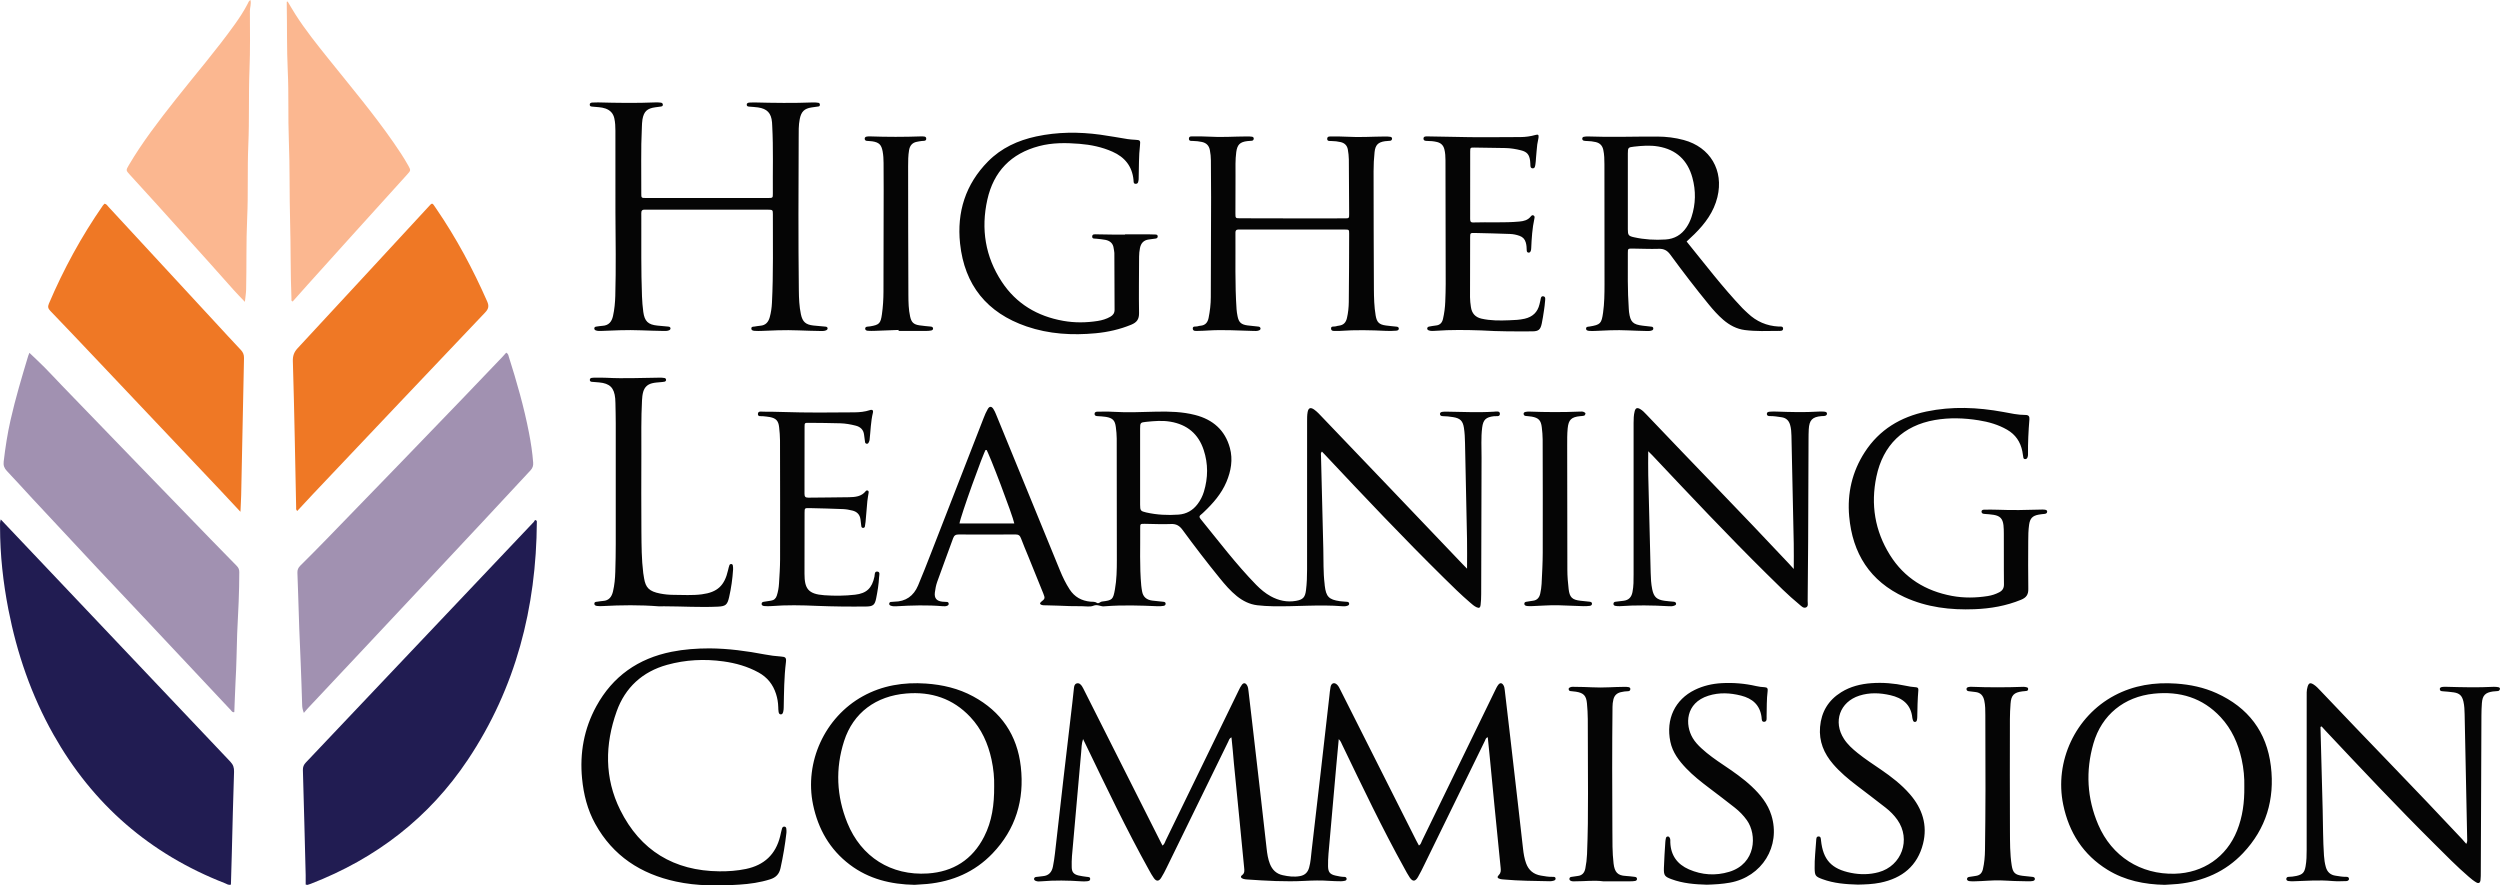 <?xml version="1.0" encoding="UTF-8"?> <!-- Generator: Adobe Illustrator 23.0.4, SVG Export Plug-In . SVG Version: 6.00 Build 0) --> <svg xmlns="http://www.w3.org/2000/svg" xmlns:xlink="http://www.w3.org/1999/xlink" id="Higher_Learning_Commission_1_" x="0px" y="0px" viewBox="0 0 1033.78 366.15" style="enable-background:new 0 0 1033.78 366.15;" xml:space="preserve"> <style type="text/css"> .st0{fill:#211C52;} .st1{fill:#A191B1;} .st2{fill:#EF7825;} .st3{fill:#FBB790;} .st4{fill:#050505;} </style> <g id="Shapes"> <path class="st0" d="M126.4,365.78c0-1.26,0.03-2.59,0-3.92c-0.37-14.47-0.72-28.94-1.15-43.4c-0.04-1.33,0.35-2.24,1.24-3.17 c31.42-33.14,62.82-66.29,94.22-99.45c0.27-0.28,0.42-0.67,0.51-0.82c0.82,0.16,0.77,0.52,0.77,0.82 c-0.22,35.43-8.68,68.53-28.48,98.24c-16.06,24.1-38.02,40.94-64.97,51.37c-0.45,0.17-0.9,0.33-1.36,0.46 C127.04,365.94,126.87,365.86,126.4,365.78z M0.02,217.97c0.01,11.47,1.26,22.82,3.45,34.07c3.54,18.16,9.49,35.47,18.59,51.63 c16.31,28.98,39.99,49.49,70.98,61.57c0.76,0.3,1.5,0.91,2.45,0.54c0.12-4.39,0.25-8.7,0.37-13.02 c0.29-11.19,0.54-22.38,0.92-33.57c0.06-1.74-0.33-2.96-1.55-4.24c-27.37-28.83-54.69-57.7-82.02-86.56 c-4.23-4.47-8.46-8.93-12.9-13.61C-0.11,216.07,0.02,217.03,0.02,217.97z"></path> <path class="st1" d="M125.65,294.8c-0.53-1.4-0.67-2.26-0.7-3.14c-0.19-5.75-0.35-11.5-0.6-17.24c-0.43-9.66-0.82-19.31-1.07-28.97 c-0.07-2.87-0.19-5.74-0.3-8.61c-0.05-1.22,0.35-2.1,1.22-2.96c3.58-3.54,7.13-7.12,10.64-10.73 c10.08-10.37,20.15-20.76,30.21-31.16c8.78-9.08,17.55-18.17,26.3-27.27c5.49-5.7,10.94-11.43,16.41-17.15 c0.55-0.57,1.06-1.18,1.57-1.74c0.86,0.45,0.89,1.11,1.07,1.69c3.28,10.35,6.28,20.78,8.34,31.45c0.79,4.07,1.42,8.17,1.73,12.31 c0.1,1.28-0.21,2.27-1.11,3.23c-6.61,7.05-13.16,14.17-19.76,21.24c-9.6,10.28-19.22,20.54-28.83,30.81 c-6.88,7.35-13.77,14.7-20.66,22.04c-7.55,8.04-15.11,16.07-22.65,24.11C126.92,293.27,126.43,293.89,125.65,294.8z M11.68,147.11 c-2.65,8.79-5.28,17.59-7.31,26.55c-1.29,5.69-2.17,11.44-2.85,17.23c-0.18,1.53,0.22,2.71,1.33,3.87 c3.59,3.75,7.04,7.64,10.58,11.44c8.88,9.54,17.77,19.07,26.67,28.58c6.4,6.83,12.84,13.61,19.25,20.42 c2.63,2.79,5.26,5.59,7.88,8.39c9.41,10.03,18.82,20.06,28.24,30.08c0.34,0.37,0.6,0.99,1.42,0.8c0.22-4.2,0.26-8.42,0.51-12.63 c0.39-6.54,0.46-13.1,0.67-19.65c0.01-0.32,0.02-0.64,0.04-0.96c0.43-8.22,0.84-16.44,0.84-24.67c0-1.04-0.31-1.8-1.04-2.54 c-3.66-3.69-7.28-7.42-10.9-11.15c-9.97-10.28-19.93-20.55-29.88-30.84c-10.57-10.92-21.13-21.84-31.68-32.77 c-2.33-2.42-4.6-4.9-6.96-7.28c-2.02-2.04-4.13-3.98-6.33-6.09C11.98,146.38,11.79,146.73,11.68,147.11z"></path> <path class="st2" d="M99.43,211.63c-3.19-3.41-6-6.45-8.85-9.46c-16.86-17.83-33.73-35.66-50.6-53.48 c-6.38-6.73-12.75-13.46-19.18-20.14c-0.91-0.94-1.12-1.7-0.6-2.94c6.09-14.31,13.49-27.89,22.37-40.67 c0.18-0.25,0.41-0.47,0.64-0.71c0.85,0.12,1.2,0.81,1.66,1.31c14.71,15.9,29.41,31.82,44.11,47.73c3.53,3.82,7.03,7.65,10.6,11.42 c0.95,1,1.35,2.01,1.32,3.41c-0.42,18.86-0.78,37.72-1.17,56.57C99.68,206.82,99.54,208.96,99.43,211.63z M129.34,204.39 c23.74-25.07,47.47-50.15,71.27-75.17c1.45-1.52,1.66-2.7,0.84-4.58c-5.9-13.42-12.8-26.28-21.08-38.38 c-1.83-2.67-1.44-2.66-3.6-0.32c-17.91,19.37-35.78,38.77-53.73,58.09c-1.49,1.61-2.01,3.2-1.94,5.33 c0.33,10.54,0.55,21.09,0.78,31.63c0.21,9.59,0.38,19.18,0.58,28.76c0.01,0.45-0.17,0.95,0.44,1.56 C125.1,208.95,127.2,206.65,129.34,204.39z"></path> <path class="st3" d="M103.56,0c0.41,1.65-0.23,3.09-0.23,4.56c0.03,8.07,0.16,16.16-0.16,24.22c-0.42,10.39-0.03,20.78-0.49,31.15 c-0.44,10.07,0,20.14-0.47,30.19c-0.46,9.91-0.2,19.81-0.44,29.72c-0.04,1.49-0.3,2.97-0.51,4.99c-1.76-1.86-3.24-3.36-4.64-4.92 c-3.47-3.86-6.89-7.76-10.36-11.63c-7.15-7.96-14.31-15.91-21.49-23.86c-3.69-4.09-7.41-8.16-11.13-12.22 c-1.6-1.74-1.6-1.82-0.37-3.91C58.92,58.7,65.7,49.92,72.58,41.2c8.21-10.41,16.88-20.44,24.59-31.24 c1.91-2.67,3.69-5.41,5.21-8.32C102.65,1.1,102.81,0.45,103.56,0z M118.58,0.74c0,0.48-0.01,0.95,0,1.43 c0.17,9.03-0.02,18.06,0.41,27.09c0.46,9.58,0.07,19.17,0.45,28.76c0.44,11.17,0.21,22.37,0.52,33.56 c0.3,10.62,0.12,21.26,0.56,31.88c0.02,0.41-0.26,0.99,0.51,1.21c2.1-2.36,4.21-4.75,6.35-7.12c5.77-6.42,11.54-12.83,17.32-19.23 c7.87-8.72,15.75-17.42,23.64-26.13c1.53-1.69,1.59-1.75,0.48-3.73c-1.83-3.28-3.92-6.41-6.06-9.49 c-8.34-12.02-17.76-23.21-26.9-34.61c-4.79-5.99-9.6-11.96-13.73-18.45c-1.1-1.73-2.12-3.51-3.18-5.27 C118.83,0.67,118.71,0.71,118.58,0.74z"></path> </g> <path id="Higher_Learning_Commission" class="st4" d="M509.23,304.91c-0.97,0.44-1.06,1.21-1.36,1.81 c-8.49,17.36-16.96,34.73-25.45,52.08c-0.7,1.43-1.42,2.87-2.28,4.21c-0.96,1.5-1.96,1.52-2.99,0.11c-0.75-1.03-1.36-2.16-1.98-3.28 c-9.4-16.9-17.7-34.35-26.1-51.75c-0.34-0.7-0.68-1.4-1.21-2.48c-0.68,2.03-0.62,3.76-0.78,5.43c-1.31,14.33-2.56,28.66-3.81,43 c-0.13,1.51-0.13,3.04-0.1,4.56c0.04,1.97,0.77,2.9,2.72,3.4c1.16,0.29,2.36,0.42,3.54,0.59c0.62,0.09,1.42-0.02,1.37,0.91 c-0.05,0.84-0.85,0.86-1.46,0.92c-0.71,0.07-1.44,0.07-2.16,0.02c-5.51-0.38-11.02-0.47-16.53-0.01c-0.78,0.07-1.6,0.15-2.37-0.17 c-0.4-0.17-0.73-0.44-0.68-0.87c0.05-0.41,0.34-0.69,0.8-0.75c0.95-0.11,1.9-0.26,2.85-0.34c2.46-0.2,3.7-1.71,4.15-3.96 c0.36-1.8,0.63-3.62,0.84-5.44c1.2-10.4,2.35-20.81,3.55-31.21s2.43-20.8,3.65-31.2c0.23-1.98,0.43-3.97,0.65-5.96 c0.09-0.82,0.27-1.69,1.15-1.93c0.97-0.27,1.67,0.39,2.17,1.15c0.4,0.59,0.69,1.26,1.02,1.9c10.53,20.89,21.06,41.78,31.59,62.68 c0.21,0.43,0.44,0.85,0.69,1.33c0.82-0.55,1-1.44,1.37-2.19c10.06-20.68,20.11-41.36,30.17-62.04c0.38-0.79,0.77-1.6,1.3-2.28 c0.72-0.91,1.48-0.79,2.1,0.19c0.49,0.78,0.53,1.68,0.64,2.54c0.58,4.76,1.11,9.53,1.67,14.29c1.08,9.29,2.16,18.58,3.22,27.87 c0.87,7.62,1.72,15.25,2.59,22.87c0.24,2.14,0.55,4.27,1.35,6.3c0.98,2.48,2.67,4.13,5.32,4.7c2.35,0.51,4.68,0.82,7.12,0.37 c2.12-0.39,3.24-1.61,3.78-3.51c0.66-2.32,0.77-4.73,1.05-7.11c1.28-10.79,2.52-21.59,3.75-32.39c1.19-10.4,2.36-20.81,3.55-31.21 c0.15-1.35,0.25-2.72,0.52-4.04c0.34-1.64,1.64-2,2.8-0.79c0.53,0.56,0.89,1.32,1.24,2.03c10.49,20.82,20.98,41.65,31.47,62.47 c0.32,0.64,0.68,1.26,1.03,1.91c0.82-0.46,0.94-1.3,1.27-1.97c10.1-20.75,20.18-41.5,30.27-62.25c0.38-0.79,0.76-1.6,1.3-2.28 c0.73-0.91,1.48-0.79,2.1,0.2c0.39,0.63,0.47,1.35,0.55,2.06c0.76,6.51,1.53,13.02,2.28,19.53c1.06,9.13,2.11,18.26,3.16,27.39 c0.71,6.19,1.43,12.39,2.11,18.58c0.23,2.07,0.55,4.11,1.27,6.08c1.05,2.9,3.1,4.57,6.11,5.09c1.65,0.28,3.31,0.59,5,0.52 c0.48-0.02,1.03,0.03,1.09,0.65c0.06,0.58-0.38,0.84-0.88,0.96c-0.46,0.11-0.94,0.22-1.41,0.21c-6.39-0.13-12.79-0.15-19.17-0.73 c-0.48-0.04-0.96-0.07-1.43-0.19c-1.21-0.32-1.43-0.82-0.53-1.73c0.88-0.89,0.79-1.89,0.7-2.9c-0.84-8.67-1.73-17.34-2.59-26.01 c-0.71-7.24-1.4-14.48-2.1-21.72c-0.2-2.04-0.41-4.07-0.64-6.27c-0.89,0.3-0.96,1.02-1.2,1.52c-8.36,17.07-16.69,34.15-25.04,51.22 c-0.84,1.72-1.67,3.46-2.64,5.1c-1.13,1.91-2.18,1.94-3.41,0.13c-0.8-1.19-1.47-2.47-2.16-3.73c-9.26-16.7-17.46-33.94-25.75-51.13 c-0.33-0.68-0.54-1.44-1.42-2.34c-0.37,4.03-0.72,7.63-1.04,11.24c-0.93,10.35-1.87,20.7-2.75,31.06 c-0.29,3.42-0.71,6.84-0.64,10.29c0.05,2.37,0.75,3.33,3.07,3.85c1.24,0.28,2.5,0.55,3.79,0.55c0.43,0,0.77,0.29,0.82,0.73 c0.05,0.45-0.25,0.77-0.67,0.86c-0.54,0.12-1.1,0.21-1.65,0.21c-1.6-0.02-3.2-0.05-4.79-0.16c-3.44-0.25-6.87-0.17-10.31,0.01 c-7.92,0.41-15.82-0.04-23.72-0.59c-0.55-0.04-1.13-0.08-1.65-0.27c-0.79-0.28-1.34-0.85-0.42-1.53c1.14-0.84,0.94-1.97,0.84-3.05 c-0.64-6.84-1.32-13.68-2-20.53c-0.74-7.56-1.49-15.11-2.24-22.67C509.96,312.1,509.6,308.57,509.23,304.91z M604.87,233.35 c-10.16-10.65-20.31-21.3-30.47-31.94c-9.17-9.6-18.35-19.19-27.53-28.78c-1.11-1.15-2.16-2.37-3.48-3.29 c-1.48-1.02-2.35-0.7-2.68,1.11c-0.22,1.25-0.21,2.55-0.21,3.82c-0.01,20.4-0.01,40.8-0.01,61.2c0,2.88-0.09,5.76-0.45,8.62 c-0.37,2.97-1.28,3.88-4.17,4.38c-3.69,0.64-7.14-0.12-10.39-1.9c-2.26-1.24-4.22-2.89-6.02-4.72 c-8.34-8.55-15.53-18.07-23.05-27.31c-0.62-0.77-0.5-1.21,0.21-1.74c0.45-0.33,0.84-0.74,1.25-1.12c3.79-3.6,7.2-7.5,9.27-12.39 c1.91-4.53,2.74-9.26,1.44-14.05c-2-7.38-7.05-11.76-14.36-13.64c-5.24-1.35-10.59-1.49-15.96-1.38 c-5.99,0.13-11.98,0.44-17.98,0.06c-2.15-0.14-4.32-0.07-6.48-0.05c-0.57,0-1.18,0.18-1.19,0.91c-0.01,0.71,0.52,0.89,1.14,0.93 c1.19,0.08,2.4,0.11,3.58,0.31c2.79,0.48,3.74,1.46,4.08,4.2c0.2,1.58,0.37,3.18,0.37,4.78c0.04,16.72,0.06,33.44,0.05,50.16 c0,4.08-0.07,8.16-0.79,12.19c-0.75,4.19-1.04,4.51-5.33,5.03c-0.79,0.1-1.41,1.03-2.06,0.58c-0.9-0.62-1.83-0.45-2.76-0.53 c-3.64-0.35-6.53-1.92-8.56-5.03c-1.62-2.49-2.9-5.14-4.02-7.88c-4.14-10.12-8.29-20.24-12.43-30.36 c-4.66-11.38-9.31-22.76-13.98-34.13c-0.33-0.81-0.69-1.63-1.17-2.35c-0.72-1.08-1.57-1.1-2.24,0.04c-0.69,1.16-1.22,2.42-1.71,3.68 c-7.25,18.6-14.47,37.2-21.72,55.8c-1.77,4.54-3.53,9.08-5.43,13.56c-1.82,4.3-5.08,6.66-9.87,6.68c-0.48,0-0.96,0.04-1.43,0.11 c-0.35,0.05-0.57,0.32-0.62,0.64c-0.07,0.45,0.18,0.73,0.6,0.89c0.77,0.29,1.57,0.3,2.37,0.25c6.39-0.37,12.78-0.57,19.17-0.02 c0.64,0.05,1.28,0.06,1.89-0.21c0.42-0.19,0.62-0.49,0.55-0.93c-0.06-0.34-0.28-0.58-0.63-0.62c-0.64-0.06-1.28-0.04-1.91-0.11 c-2.42-0.24-3.46-1.41-3.17-3.81c0.18-1.5,0.48-3.02,0.98-4.43c2.14-6.02,4.41-11.99,6.57-18c0.43-1.19,1.1-1.55,2.3-1.55 c7.84,0.04,15.68,0.05,23.52-0.01c1.27-0.01,1.83,0.48,2.25,1.61c0.91,2.47,1.97,4.89,2.96,7.33c2.1,5.18,4.22,10.35,6.29,15.54 c0.77,1.92,0.69,2.12-0.94,3.4c-0.27,0.22-0.43,0.45-0.44,0.8c0.67,0.76,1.6,0.58,2.46,0.62c1.68,0.07,3.36,0.09,5.04,0.14 c1.6,0.05,3.19,0.14,4.79,0.18c1.68,0.04,3.36,0.06,5.04,0.05c1.6-0.01,3.38,0.38,4.75-0.2c1.78-0.75,3.16,0.55,4.73,0.22 c0.08-0.02,0.16-0.01,0.24-0.01c7.19-0.55,14.38-0.32,21.58,0c0.79,0.04,1.6-0.03,2.38-0.14c0.47-0.06,0.94-0.3,0.93-0.91 c-0.01-0.63-0.49-0.75-0.99-0.8c-1.51-0.16-3.02-0.29-4.53-0.48c-2.31-0.3-3.84-1.49-4.23-3.89c-0.13-0.79-0.27-1.57-0.34-2.37 c-0.72-7.9-0.36-15.83-0.43-23.74c-0.02-1.76,0.04-1.77,1.94-1.75c3.6,0.04,7.2,0.24,10.79,0.08c2.2-0.1,3.53,0.72,4.78,2.42 c4.96,6.77,10.07,13.44,15.37,19.95c2.17,2.67,4.4,5.29,7.1,7.46c2.49,1.99,5.25,3.38,8.42,3.76c2.14,0.25,4.3,0.37,6.46,0.41 c9.59,0.19,19.18-0.77,28.77,0c0.71,0.06,1.44,0.03,2.13-0.23c0.42-0.15,0.69-0.42,0.65-0.87c-0.04-0.46-0.37-0.69-0.8-0.73 c-1.03-0.1-2.08-0.12-3.1-0.27c-4.5-0.65-5.66-1.87-6.2-6.44c-0.03-0.24-0.03-0.48-0.06-0.72c-0.59-4.78-0.4-9.58-0.53-14.38 c-0.34-12.87-0.64-25.74-0.96-38.61c-0.01-0.52-0.22-1.09,0.38-1.72c0.43,0.45,0.84,0.88,1.25,1.31 c16.15,17.2,32.36,34.35,49.17,50.91c3.53,3.48,7.05,6.97,10.83,10.2c0.85,0.73,1.68,1.5,2.71,1.97c1.01,0.46,1.52,0.23,1.65-0.88 c0.18-1.5,0.25-3.03,0.25-4.54c0.06-18.8,0.06-37.6,0.15-56.39c0.02-4.15-0.27-8.32,0.25-12.46c0.42-3.33,1.57-4.35,4.93-4.74 c0.93-0.11,2.51,0.39,2.4-1.12c-0.09-1.13-1.58-0.8-2.46-0.74c-6.55,0.4-13.1,0.07-19.66-0.02c-0.56-0.01-1.12,0-1.67,0.08 c-0.47,0.07-0.99,0.27-0.99,0.85c0,0.69,0.51,0.92,1.14,0.93c1.44,0.01,2.87,0.17,4.29,0.4c2.92,0.47,4.03,1.53,4.48,4.43 c0.32,2.06,0.41,4.13,0.45,6.22c0.27,13.27,0.58,26.54,0.83,39.81c0.08,3.96,0.01,7.93,0.01,12.21 C605.94,234.41,605.39,233.89,604.87,233.35z M471.45,177.27c0-2.47,0.12-2.59,2.47-2.83c3.34-0.34,6.67-0.64,10.03-0.07 c6.96,1.17,11.62,5.07,13.8,11.73c1.87,5.69,1.82,11.47,0.08,17.21c-0.56,1.84-1.42,3.55-2.59,5.1c-1.98,2.65-4.64,4.16-7.91,4.39 c-4.48,0.32-8.94,0.11-13.34-0.89c-2.35-0.54-2.54-0.79-2.54-3.23c-0.01-5.19,0-10.39,0-15.58 C471.45,187.82,471.44,182.55,471.45,177.27z M396.76,216.45c0.35-2.75,9.9-29.39,10.99-30.77c1.1,1.33,11.12,27.7,11.67,30.77 C411.86,216.45,404.32,216.45,396.76,216.45z M254.43,122.36c-0.08,2.8-0.34,5.59-0.95,8.33c-0.52,2.33-1.75,3.9-4.35,4.04 c-0.87,0.05-1.74,0.22-2.61,0.33c-0.45,0.06-0.76,0.29-0.77,0.74c-0.01,0.43,0.26,0.71,0.69,0.85c0.7,0.24,1.42,0.22,2.14,0.2 c2.56-0.08,5.11-0.19,7.67-0.29c6-0.23,11.99,0.23,17.98,0.29c0.8,0.01,1.6,0.06,2.37-0.24c0.41-0.16,0.7-0.46,0.66-0.87 c-0.04-0.43-0.4-0.64-0.85-0.68c-1.51-0.13-3.02-0.27-4.54-0.42c-3.87-0.38-5.33-1.78-5.86-5.67c-0.29-2.14-0.45-4.29-0.54-6.45 c-0.41-10.63-0.24-21.27-0.28-31.9c0-0.8,0.03-1.6-0.01-2.4c-0.06-1.14,0.46-1.61,1.57-1.53c0.56,0.04,1.12,0.01,1.68,0.01 c13.28,0,26.55,0,39.83,0c3.12,0,6.24-0.02,9.36,0.01c1.85,0.01,1.97,0.11,1.97,1.84c-0.04,12.23,0.24,24.47-0.38,36.7 c-0.1,2-0.38,3.98-0.91,5.91c-0.56,2.04-1.71,3.39-3.97,3.54c-0.79,0.05-1.58,0.24-2.37,0.34c-0.55,0.07-1.25-0.01-1.27,0.75 c-0.03,0.86,0.75,0.97,1.37,1.02c0.95,0.08,1.92,0.06,2.87,0.03c2.24-0.07,4.47-0.18,6.71-0.26c5.84-0.22,11.67,0.24,17.5,0.29 c0.8,0.01,1.6,0.07,2.37-0.24c0.4-0.16,0.73-0.42,0.71-0.86c-0.02-0.46-0.4-0.66-0.83-0.7c-1.67-0.16-3.35-0.28-5.01-0.46 c-3.19-0.35-4.53-1.5-5.2-4.66c-0.68-3.22-0.81-6.5-0.85-9.78c-0.25-21.03-0.16-42.07-0.07-63.1c0.01-2.63-0.08-5.28,0.45-7.89 c0.62-3.02,1.87-4.28,4.87-4.75c0.95-0.15,1.9-0.25,2.85-0.4c0.33-0.05,0.59-0.24,0.6-0.63c0.01-0.44-0.15-0.82-0.61-0.89 c-0.71-0.1-1.43-0.17-2.15-0.15c-8.15,0.32-16.31,0.21-24.46,0c-0.64-0.02-1.28,0.01-1.92,0.06c-0.59,0.05-1.16,0.24-1.11,0.96 c0.04,0.61,0.59,0.68,1.07,0.72c1.19,0.11,2.4,0.14,3.58,0.32c3.8,0.55,5.48,2.34,5.81,6.14c0.04,0.48,0.05,0.96,0.08,1.44 c0.5,9.35,0.18,18.71,0.26,28.06c0.01,1.78-0.04,1.81-1.9,1.82c-9.6,0.01-19.2,0.01-28.79,0.01c-7.28,0-14.56,0.01-21.84-0.01 c-1.83,0-1.88-0.04-1.87-1.86c0.06-9.12-0.22-18.23,0.24-27.35c0.06-1.12,0.05-2.25,0.25-3.34c0.6-3.26,1.94-4.49,5.24-4.95 c0.79-0.11,1.59-0.19,2.38-0.32c0.4-0.06,0.81-0.2,0.81-0.71c0.01-0.58-0.38-0.86-0.9-0.91c-0.72-0.07-1.44-0.12-2.15-0.09 c-7.91,0.33-15.83,0.21-23.74,0c-0.8-0.02-1.6,0.02-2.4,0.06c-0.62,0.04-1.13,0.27-1.04,1.01c0.07,0.63,0.63,0.62,1.1,0.68 c1.82,0.22,3.67,0.15,5.44,0.79c1.96,0.71,3.18,2.01,3.63,4.09c0.36,1.66,0.44,3.33,0.44,5.01c0.02,11.28,0.01,22.55,0.01,33.83 C254.57,99.33,254.75,110.84,254.43,122.36z M512.85,90.26c-1.96,0-1.99-0.03-1.99-1.99c0-5.2,0-10.4,0.04-15.59 c0.02-3.27-0.14-6.56,0.31-9.82c0.43-3.05,1.52-4.15,4.61-4.52c0.63-0.08,1.28-0.05,1.91-0.15c0.42-0.07,0.68-0.4,0.71-0.84 c0.04-0.49-0.33-0.76-0.71-0.82c-0.71-0.11-1.43-0.12-2.15-0.11c-5.27,0.02-10.54,0.42-15.82,0.08c-2.07-0.13-4.16-0.11-6.23-0.09 c-0.75,0-1.85-0.21-1.9,0.89c-0.06,1.14,1.02,0.97,1.8,0.99c1.2,0.03,2.39,0.15,3.57,0.41c1.85,0.4,2.93,1.49,3.29,3.34 c0.28,1.42,0.42,2.85,0.43,4.29c0.04,5.12,0.09,10.23,0.08,15.35c-0.02,13.75-0.06,27.51-0.12,41.26c-0.01,2.88-0.35,5.74-0.92,8.57 c-0.38,1.84-1.37,3.02-3.35,3.18c-0.4,0.03-0.8,0.12-1.17,0.24c-0.74,0.25-2.12-0.29-2.01,1.02c0.09,1.09,1.35,0.89,2.19,0.88 c1.44-0.01,2.88-0.09,4.31-0.18c6.16-0.37,12.31,0.04,18.46,0.19c0.79,0.02,1.6,0.1,2.37-0.2c0.4-0.15,0.74-0.41,0.68-0.86 c-0.06-0.42-0.38-0.68-0.83-0.73c-1.51-0.16-3.02-0.29-4.53-0.49c-2.65-0.35-3.65-1.28-4.15-3.86c-0.18-0.94-0.34-1.89-0.4-2.84 c-0.71-10.38-0.38-20.78-0.46-31.17c0-0.24,0-0.48,0.01-0.72c0.02-0.67,0.4-1.02,1.05-1.05c0.64-0.03,1.28-0.02,1.92-0.02 c12.07,0,24.15,0,36.22,0c2,0,4-0.02,6,0.01c1.77,0.02,1.82,0.05,1.82,1.68c-0.02,9.44-0.04,18.87-0.15,28.3 c-0.03,2.23-0.25,4.46-0.77,6.66c-0.41,1.75-1.36,2.84-3.19,3.09c-0.47,0.07-0.95,0.15-1.41,0.3c-0.73,0.23-2.13-0.29-1.95,1.07 c0.14,1.06,1.39,0.8,2.23,0.84c0.48,0.02,0.96,0.01,1.44-0.02c6.39-0.47,12.78-0.32,19.17-0.01c1.35,0.07,2.71,0.01,4.07-0.08 c0.53-0.04,1.19-0.23,1.08-1c-0.09-0.58-0.62-0.64-1.11-0.69c-1.43-0.15-2.87-0.27-4.29-0.47c-2.75-0.38-3.69-1.36-4.16-4.11 c-0.62-3.64-0.7-7.33-0.73-10.99c-0.11-16.23-0.09-32.46-0.13-48.7c-0.01-2.64,0.13-5.28,0.41-7.9c0.31-2.92,1.46-4.1,4.36-4.5 c0.71-0.1,1.43-0.08,2.14-0.18c0.42-0.06,0.69-0.39,0.73-0.83c0.04-0.5-0.33-0.75-0.72-0.8c-0.71-0.1-1.43-0.14-2.14-0.13 c-5.27,0.03-10.54,0.41-15.82,0.09c-2.07-0.13-4.16-0.1-6.23-0.1c-0.76,0-1.85-0.17-1.91,0.9c-0.06,1.14,1.03,0.97,1.8,0.98 c1.28,0.02,2.55,0.15,3.8,0.45c1.67,0.4,2.66,1.45,2.94,3.09c0.22,1.34,0.4,2.7,0.41,4.05c0.08,7.52,0.11,15.03,0.13,22.55 c0.01,1.8-0.03,1.84-1.84,1.84c-7.2,0.01-14.39,0.01-21.59,0.01C527.25,90.27,520.05,90.28,512.85,90.26z M739.74,233.08 c-19.47-20.77-39.39-41.11-58.99-61.74c-0.77-0.81-1.54-1.63-2.52-2.19c-1.24-0.71-1.92-0.46-2.28,0.94 c-0.4,1.56-0.44,3.16-0.44,4.76c0.01,20.87,0.01,41.75,0,62.62c0,2.47,0.03,4.95-0.47,7.41c-0.42,2.06-1.53,3.28-3.64,3.54 c-1.11,0.13-2.22,0.28-3.33,0.4c-0.56,0.06-0.88,0.32-0.89,0.89c-0.01,0.49,0.33,0.74,0.73,0.81c0.62,0.11,1.27,0.19,1.9,0.14 c6.71-0.48,13.42-0.37,20.13,0.01c0.79,0.04,1.6,0.09,2.37-0.21c0.37-0.15,0.8-0.31,0.78-0.79c-0.03-0.56-0.44-0.8-0.96-0.85 c-1.27-0.13-2.55-0.21-3.81-0.39c-3.25-0.46-4.45-1.58-5.11-4.76c-0.47-2.28-0.58-4.59-0.64-6.92c-0.33-13.42-0.69-26.85-1-40.27 c-0.08-3.24-0.01-6.48-0.01-9.89c0.56,0.55,1.12,1.07,1.64,1.62c15.58,16.52,31.13,33.07,47.29,49.03 c4.44,4.38,8.82,8.83,13.65,12.79c0.77,0.63,1.62,1.64,2.71,1.13c1.02-0.48,0.63-1.71,0.64-2.61c0.1-8.23,0.16-16.47,0.2-24.71 c0.07-14.07,0.11-28.15,0.16-42.22c0.01-1.36,0.01-2.72,0.09-4.08c0.21-3.83,1.47-5.14,5.23-5.47c0.32-0.03,0.64-0.03,0.96-0.04 c0.7-0.03,1.37-0.26,1.34-1.03c-0.02-0.65-0.71-0.76-1.28-0.79c-0.72-0.04-1.44-0.07-2.16-0.02c-5.83,0.37-11.66,0.2-17.49,0 c-0.88-0.03-1.76-0.02-2.64,0.04c-0.64,0.04-1.37,0.18-1.27,1.06c0.08,0.72,0.72,0.77,1.29,0.76c1.61-0.02,3.19,0.26,4.77,0.48 c1.86,0.27,3.01,1.34,3.53,3.13c0.43,1.47,0.53,2.99,0.56,4.51c0.32,14.86,0.66,29.73,0.95,44.59c0.07,3.35,0.01,6.69,0.01,10.52 C740.91,234.35,740.33,233.71,739.74,233.08z M960,300.37c0.52,0.57,1.03,1.15,1.56,1.72c14.85,15.79,29.69,31.58,45.08,46.85 c4.65,4.62,9.23,9.32,14.21,13.6c0.97,0.83,1.96,1.66,3.05,2.3c1.05,0.63,1.68,0.28,1.82-0.93c0.13-1.11,0.12-2.23,0.12-3.35 c0.09-21.59,0.16-43.19,0.26-64.78c0.01-1.68,0.07-3.36,0.19-5.03c0.24-3.17,1.39-4.37,4.57-4.82c0.71-0.1,1.44-0.07,2.14-0.19 c0.41-0.07,0.69-0.42,0.76-0.83c0.08-0.53-0.39-0.69-0.74-0.76c-0.62-0.12-1.27-0.17-1.9-0.14c-6.55,0.34-13.1,0.17-19.65-0.01 c-0.48-0.01-0.97-0.02-1.44,0.05c-0.55,0.08-1.18,0.2-1.14,0.96c0.04,0.73,0.6,0.79,1.2,0.84c1.51,0.12,3.03,0.23,4.53,0.45 c2.42,0.35,3.47,1.38,4.03,3.77c0.4,1.73,0.46,3.48,0.5,5.24c0.35,17.1,0.71,34.21,1.05,51.31c0.01,0.67,0.17,1.38-0.36,2.35 c-0.67-0.77-1.16-1.37-1.69-1.94c-19.33-20.68-39.18-40.87-58.64-61.43c-0.88-0.93-1.74-1.88-2.84-2.57 c-1.37-0.85-1.97-0.62-2.45,0.91c-0.49,1.56-0.38,3.17-0.38,4.76c-0.01,20.88-0.01,41.75-0.01,62.63c0,2.32-0.03,4.64-0.45,6.93 c-0.47,2.59-1.23,3.37-3.78,3.95c-1.1,0.25-2.21,0.36-3.33,0.39c-0.48,0.01-0.77,0.33-0.85,0.71c-0.13,0.58,0.3,0.92,0.79,1 c0.7,0.11,1.43,0.12,2.15,0.1c5.35-0.15,10.69-0.6,16.06-0.09c1.9,0.18,3.83,0.07,5.75,0.03c0.56-0.01,1.19-0.28,1.16-0.97 c-0.03-0.69-0.63-0.82-1.24-0.8c-1.45,0.04-2.86-0.26-4.29-0.46c-2.14-0.3-3.46-1.52-4.04-3.57c-0.44-1.54-0.66-3.12-0.77-4.72 c-0.43-6.31-0.38-12.63-0.54-18.94c-0.3-11.43-0.61-22.85-0.91-34.28C959.7,300.55,959.85,300.46,960,300.37z M895.11,365.89 c-8.37-0.17-16.37-1.77-23.59-6.2c-10.12-6.22-15.97-15.46-18.35-26.92c-3.72-17.96,5.07-36.6,21.18-45.17 c7.99-4.25,16.59-5.55,25.53-4.93c5.78,0.4,11.39,1.56,16.69,3.96c13.05,5.92,20.75,15.92,22.47,30.21 c1.65,13.69-1.97,25.85-11.53,35.94c-7.28,7.69-16.44,11.65-26.9,12.74C898.78,365.69,896.94,365.76,895.11,365.89z M928.05,325.34 c0.09-3.66-0.25-7.55-1.11-11.4c-1.45-6.51-4.08-12.45-8.66-17.37c-7.49-8.05-16.9-10.83-27.62-9.73 c-12.32,1.27-21.6,8.77-25.01,20.62c-3.27,11.36-2.67,22.66,1.99,33.55c5.63,13.14,17.56,20.66,31.64,20.29 c11.75-0.31,21.42-6.9,25.78-17.85C927.35,337.73,928.13,331.74,928.05,325.34z M378.17,365.89c-9.74-0.19-18.86-2.36-26.76-8.34 c-8.28-6.26-13.09-14.73-15.19-24.77c-3.67-17.6,4.83-36.15,20.52-44.85c8.14-4.52,16.97-5.9,26.16-5.27 c6.84,0.47,13.43,2.01,19.5,5.3c11.59,6.27,18.25,15.99,19.72,29.09c1.54,13.69-2.09,25.84-11.72,35.88 c-7.32,7.64-16.5,11.58-26.97,12.6C381.68,365.69,379.92,365.77,378.17,365.89z M411.1,325.14c0.09-3.36-0.26-7.25-1.1-11.1 c-1.44-6.6-4.11-12.61-8.78-17.57c-7.18-7.64-16.15-10.56-26.47-9.7c-12.44,1.03-21.94,7.88-25.72,19.7 c-3.64,11.38-3.13,22.74,1.35,33.79c5.73,14.12,18.12,21.92,33.27,20.93c10.52-0.69,18.47-5.73,23.31-15.24 C410.2,339.6,411.15,332.75,411.1,325.14z M697.44,99.87c7.62,9.4,14.84,18.88,23.05,27.53c0.71,0.75,1.51,1.43,2.26,2.15 c3.56,3.39,7.78,5.22,12.7,5.48c0.73,0.04,1.88-0.27,1.88,0.87c0,1.08-1.19,0.92-1.9,0.93c-4.64,0.04-9.28,0.24-13.9-0.35 c-3.43-0.44-6.36-2.02-8.96-4.26c-2.19-1.89-4.1-4.04-5.93-6.27c-5.52-6.74-10.82-13.66-15.97-20.69c-1.26-1.71-2.64-2.45-4.8-2.37 c-3.59,0.13-7.19-0.08-10.79-0.1c-1.91-0.01-1.95,0.03-1.95,1.8c0,7.75-0.15,15.51,0.4,23.26c0.03,0.4,0.04,0.8,0.1,1.2 c0.55,4.13,1.6,5.15,5.76,5.64c1.19,0.14,2.38,0.26,3.57,0.4c0.46,0.05,0.72,0.33,0.7,0.79c-0.01,0.33-0.18,0.59-0.51,0.73 c-0.76,0.33-1.57,0.27-2.37,0.26c-4.95-0.06-9.9-0.5-14.86-0.3c-2.08,0.08-4.15,0.19-6.23,0.27c-0.8,0.03-1.6,0.06-2.4,0 c-0.62-0.05-1.44-0.14-1.43-0.96c0.01-0.86,0.84-0.76,1.46-0.86c4.48-0.74,4.93-1.22,5.57-5.71c0.55-3.89,0.59-7.81,0.6-11.73 c0.01-16.55-0.01-33.11-0.04-49.66c0-2-0.04-4-0.47-5.97c-0.38-1.74-1.39-2.8-3.14-3.21c-1.18-0.27-2.36-0.4-3.56-0.43 c-0.48-0.01-0.97-0.02-1.42-0.15c-0.39-0.12-0.64-0.49-0.57-0.94c0.05-0.34,0.3-0.6,0.61-0.65c0.55-0.1,1.11-0.17,1.66-0.15 c9.59,0.38,19.18,0,28.77,0.05c3.68,0.02,7.34,0.45,10.91,1.42c10.98,2.96,16.62,12.58,13.93,23.61 c-1.49,6.13-5.08,10.95-9.46,15.28C699.72,97.77,698.65,98.73,697.44,99.87z M673.13,79.03c0,5.27-0.01,10.55,0,15.82 c0,2.37,0.28,2.76,2.55,3.26c4.32,0.96,8.7,1.21,13.1,0.92c3.64-0.24,6.53-1.94,8.58-4.99c0.9-1.33,1.59-2.76,2.09-4.29 c1.76-5.39,1.86-10.86,0.37-16.29c-1.98-7.21-6.65-11.62-14.14-12.89c-3.36-0.57-6.69-0.3-10.02,0.07c-2.38,0.27-2.52,0.41-2.53,2.8 C673.12,68.64,673.13,73.83,673.13,79.03z M277.71,269.52c-13.81,2.77-24.33,10.11-31.13,22.53c-5.1,9.33-6.9,19.35-5.89,29.87 c0.63,6.57,2.22,12.92,5.44,18.74c7.32,13.25,18.82,20.73,33.38,23.87c8.68,1.88,17.47,1.84,26.26,1.27 c4.3-0.28,8.57-0.88,12.72-2.2c2.35-0.75,3.72-2.14,4.26-4.62c1.06-4.84,1.9-9.72,2.45-14.64c0.06-0.55,0-1.11-0.05-1.66 c-0.04-0.42-0.24-0.78-0.7-0.86c-0.58-0.1-0.93,0.28-1.07,0.74c-0.31,1.07-0.52,2.17-0.78,3.25c-1.85,7.52-6.61,11.95-14.18,13.52 c-3.63,0.75-7.29,1.01-10.96,0.97c-18.78-0.18-32.66-8.6-41-25.38c-6.57-13.23-6.34-27.11-1.46-40.78 c3.51-9.83,10.64-16.39,20.83-19.22c7.64-2.12,15.45-2.51,23.29-1.43c5.08,0.7,9.99,2.08,14.54,4.58c3.63,1.99,5.98,4.95,7.23,8.86 c0.57,1.77,0.87,3.56,0.92,5.41c0.02,0.64,0.03,1.28,0.13,1.91c0.08,0.55,0.23,1.17,0.97,1.15c0.71-0.02,0.85-0.66,0.98-1.19 c0.13-0.54,0.17-1.11,0.18-1.66c0.13-6.23,0.15-12.47,0.91-18.67c0.23-1.9-0.12-2.27-2.04-2.4c-2.24-0.15-4.46-0.43-6.65-0.85 c-7.55-1.44-15.14-2.46-22.84-2.52C288.16,268.12,282.91,268.48,277.71,269.52z M828.66,241.62c0.03,1.56-0.59,2.57-1.92,3.28 c-1.5,0.79-3.08,1.3-4.75,1.57c-4.94,0.78-9.9,0.86-14.81-0.05c-10.88-2.03-19.7-7.39-25.64-16.88 c-6.27-10.02-8.04-20.95-5.62-32.47c2.73-13.03,11.12-21.11,24.16-23.39c6.03-1.05,12.11-0.85,18.15,0.12 c4.13,0.66,8.09,1.79,11.75,3.9c3.48,2.01,5.5,5.02,6.28,8.9c0.16,0.78,0.26,1.58,0.38,2.37c0.06,0.41,0.14,0.79,0.64,0.87 c0.57,0.09,0.93-0.23,1.11-0.69c0.14-0.36,0.23-0.78,0.22-1.17c-0.07-4.88,0.19-9.75,0.58-14.62c0.09-1.19-0.34-1.77-1.62-1.77 c-3.14,0.01-6.18-0.68-9.25-1.25c-10.55-1.93-21.13-2.39-31.7-0.18c-10.69,2.24-19.48,7.48-25.51,16.8 c-5.23,8.08-7.29,17.02-6.45,26.53c1.36,15.36,8.61,26.87,22.89,33.43c9.21,4.23,18.99,5.39,29.01,4.99 c6.59-0.26,13-1.37,19.15-3.89c2.16-0.88,3.07-2.11,3.02-4.48c-0.12-6.56-0.04-13.12-0.03-19.68c0-2.32,0.04-4.64,0.37-6.94 c0.38-2.57,1.41-3.65,3.93-4.11c0.78-0.14,1.58-0.23,2.38-0.3c0.63-0.05,1.16-0.3,1.15-0.95c-0.01-0.74-0.71-0.76-1.26-0.83 c-0.47-0.05-0.96-0.02-1.43-0.01c-5.92,0.18-11.83,0.3-17.75,0.06c-1.83-0.07-3.67-0.05-5.51-0.03c-0.55,0.01-1.22,0.09-1.19,0.86 c0.02,0.7,0.58,0.85,1.19,0.9c1.27,0.1,2.56,0.17,3.82,0.38c2.66,0.45,3.73,1.58,4.06,4.27c0.14,1.19,0.14,2.39,0.15,3.59 c0.02,3.04,0.01,6.08,0.01,9.12C828.64,233.78,828.59,237.7,828.66,241.62z M465.21,97c-1.76,0-3.52,0.01-5.27,0 c-2.16-0.02-4.31-0.1-6.47-0.1c-0.74,0-1.84-0.22-1.84,0.95c0,1,1.01,0.78,1.69,0.86c1.27,0.15,2.56,0.22,3.8,0.48 c1.89,0.39,3.17,1.46,3.4,3.51c0.07,0.63,0.27,1.26,0.28,1.89c0.04,7.84,0.06,15.67,0.09,23.51c0.01,1.34-0.62,2.24-1.77,2.89 c-1.62,0.92-3.36,1.44-5.19,1.73c-4.78,0.75-9.57,0.8-14.32-0.05c-10.63-1.9-19.34-7.02-25.34-16.12c-6.86-10.4-8.69-21.85-6-33.96 c2.6-11.69,9.81-19.11,21.39-22.17c5.47-1.45,11.08-1.4,16.68-0.95c4.72,0.38,9.32,1.32,13.68,3.26c5.1,2.26,8.14,6.02,8.7,11.66 c0.07,0.66-0.12,1.65,0.94,1.63c1.06-0.03,1.05-1.01,1.18-1.79c0.04-0.23,0.01-0.48,0.02-0.72c0.13-4.47,0.02-8.95,0.54-13.41 c0.24-2.07,0.03-2.18-1.99-2.3c-1.04-0.06-2.08-0.12-3.1-0.28c-3.79-0.59-7.55-1.32-11.35-1.83c-8.86-1.2-17.71-1.15-26.47,0.73 c-7.56,1.63-14.42,4.76-19.92,10.33c-9.32,9.43-12.95,20.97-11.57,33.96c1.83,17.18,11.13,28.67,27.5,34.28 c9.31,3.19,18.93,3.73,28.65,2.81c5.02-0.48,9.91-1.59,14.61-3.52c2.31-0.95,3.3-2.25,3.25-4.85c-0.13-7.75,0-15.51,0.02-23.27 c0-1.2,0.13-2.39,0.36-3.57c0.4-2.04,1.54-3.28,3.64-3.56c0.95-0.13,1.9-0.24,2.85-0.38c0.53-0.08,0.88-0.37,0.85-0.95 c-0.02-0.5-0.4-0.7-0.8-0.72c-1.12-0.06-2.23-0.09-3.35-0.09c-3.12-0.01-6.23,0-9.35,0C465.21,96.93,465.21,96.96,465.21,97z M633.57,137.02c2.63-0.02,3.41-0.67,3.96-3.21c0.38-1.79,0.65-3.62,0.92-5.43c0.19-1.26,0.36-2.53,0.45-3.81 c0.05-0.75,0.33-1.86-0.68-2.04c-1.07-0.19-1.09,0.9-1.24,1.67c-0.11,0.55-0.25,1.09-0.38,1.63c-0.79,3.29-2.85,5.21-6.14,5.97 c-2.13,0.49-4.28,0.56-6.43,0.64c-3.83,0.15-7.67,0.19-11.45-0.68c-2.56-0.59-3.98-2.24-4.34-4.8c-0.19-1.34-0.37-2.7-0.37-4.06 c-0.01-8.24,0.01-16.47,0.05-24.71c0.01-1.84,0.06-1.89,1.9-1.85c4.87,0.1,9.75,0.23,14.62,0.41c1.35,0.05,2.69,0.33,3.97,0.8 c1.29,0.48,2.1,1.32,2.5,2.67c0.33,1.1,0.39,2.19,0.41,3.31c0.01,0.45,0.18,0.82,0.61,0.92c0.57,0.14,0.9-0.25,1.07-0.72 c0.13-0.37,0.16-0.78,0.18-1.17c0.18-4.07,0.43-8.14,1.3-12.14c0.1-0.46,0.21-0.99-0.28-1.3c-0.52-0.33-0.92,0.03-1.22,0.41 c-1.2,1.51-2.87,1.92-4.66,2.08c-6.38,0.59-12.78,0.17-19.17,0.38c-1.17,0.04-1.23-0.68-1.23-1.56c0.01-9.28,0-18.55,0.02-27.83 c0-1.54,0.11-1.6,1.68-1.58c4.32,0.05,8.63,0.1,12.95,0.2c2.16,0.05,4.3,0.41,6.39,0.94c2.5,0.64,3.42,1.76,3.76,4.34 c0.05,0.4,0.06,0.8,0.09,1.2c0.04,0.78-0.1,1.84,0.92,1.91c1.04,0.08,1.06-1.02,1.19-1.77c0.14-0.78,0.15-1.59,0.22-2.38 c0.17-1.91,0.31-3.82,0.53-5.73c0.11-0.95,0.43-1.87,0.53-2.82c0.13-1.2-0.14-1.42-1.31-1.09c-2.02,0.57-4.1,0.85-6.16,0.86 c-9.27,0.04-18.55,0.17-27.82-0.09c-3.59-0.1-7.19-0.14-10.79-0.19c-0.63-0.01-1.45,0.02-1.49,0.84c-0.04,0.97,0.79,1.04,1.54,1.04 c1.36,0,2.71,0.12,4.04,0.44c1.63,0.4,2.63,1.36,3.05,3.01c0.38,1.49,0.45,3,0.46,4.52c0.04,17.03,0.08,34.06,0.09,51.09 c0,2.48-0.08,4.96-0.18,7.43c-0.09,2.4-0.4,4.78-0.94,7.12c-0.36,1.55-1.23,2.55-2.92,2.71c-0.95,0.09-1.89,0.29-2.84,0.45 c-0.45,0.07-0.75,0.39-0.77,0.79c-0.02,0.43,0.34,0.68,0.75,0.82c0.86,0.28,1.75,0.21,2.62,0.14c6.47-0.49,12.94-0.37,18.96-0.17 C619.82,137.08,626.69,137.06,633.57,137.02z M274.75,250.71c7.35,0.02,14.7,0.49,22.06,0.15c3.27-0.15,3.97-0.76,4.7-3.98 c0.85-3.74,1.39-7.54,1.63-11.37c0.03-0.55-0.02-1.12-0.1-1.66c-0.05-0.31-0.25-0.6-0.63-0.62c-0.34-0.02-0.67,0.16-0.77,0.44 c-0.24,0.67-0.41,1.37-0.57,2.07c-1.44,6.39-4.36,9.17-10.86,10.02c-3.89,0.51-7.82,0.23-11.74,0.22c-1.85-0.01-3.68-0.19-5.48-0.54 c-4.57-0.89-6.01-2.42-6.66-6.35c-0.12-0.71-0.25-1.41-0.34-2.13c-0.7-5.64-0.71-11.32-0.76-16.99 c-0.09-10.71-0.04-21.43-0.02-32.14c0.01-7.43-0.13-14.87,0.27-22.3c0.07-1.2,0.17-2.39,0.51-3.55c0.55-1.84,1.71-2.98,3.59-3.48 c1.18-0.31,2.37-0.35,3.56-0.47c0.55-0.06,1.12-0.08,1.66-0.2c0.31-0.06,0.57-0.3,0.62-0.65c0.06-0.47-0.26-0.81-0.63-0.87 c-0.7-0.13-1.43-0.15-2.14-0.14c-7.27,0.06-14.54,0.44-21.81,0.05c-1.59-0.09-3.2-0.05-4.8-0.05c-0.48,0-0.96,0.02-1.43,0.1 c-0.42,0.07-0.7,0.35-0.71,0.82c-0.01,0.5,0.32,0.74,0.73,0.79c1.03,0.12,2.07,0.15,3.1,0.25c4.45,0.41,6.25,2.2,6.67,6.64 c0.06,0.64,0.08,1.28,0.09,1.92c0.05,2.8,0.13,5.59,0.13,8.39c0.01,16.63,0.02,33.26,0,49.89c0,3.84-0.07,7.67-0.19,11.51 c-0.08,2.72-0.32,5.43-0.95,8.08c-0.52,2.19-1.63,3.81-4.15,3.94c-0.79,0.04-1.58,0.22-2.37,0.31c-0.56,0.07-1.2,0.05-1.18,0.84 c0.02,0.73,0.65,0.87,1.2,0.93c0.71,0.08,1.44,0.08,2.15,0.04c7.75-0.42,15.5-0.51,23.24,0.1 C273.15,250.71,273.95,250.71,274.75,250.71z M358.22,250.8c2.77-0.04,3.54-0.64,4.08-3.36c0.58-2.9,1.07-5.82,1.21-8.78 c0.04-0.81,0.52-2.08-0.57-2.28c-1.43-0.26-1.17,1.25-1.34,2.06c-1.02,4.77-3.23,6.93-8.03,7.48c-4.22,0.48-8.44,0.52-12.69,0.22 c-6.78-0.47-8.21-2.79-8.21-8.92c-0.01-8.4,0.01-16.79,0.03-25.19c0.01-1.92,0.04-1.97,2.08-1.92c4.63,0.1,9.27,0.22,13.9,0.41 c1.27,0.05,2.54,0.3,3.78,0.6c1.88,0.45,3.08,1.63,3.36,3.61c0.13,0.95,0.23,1.9,0.34,2.85c0.06,0.47,0.35,0.75,0.79,0.72 c0.29-0.02,0.63-0.21,0.69-0.57c0.11-0.63,0.22-1.26,0.28-1.89c0.25-2.87,0.46-5.74,0.74-8.6c0.11-1.19,0.38-2.36,0.54-3.55 c0.04-0.29,0.02-0.65-0.33-0.81c-0.33-0.16-0.67-0.06-0.87,0.2c-1.79,2.3-4.39,2.47-6.95,2.53c-5.6,0.13-11.19,0.08-16.79,0.18 c-1.3,0.02-1.59-0.46-1.59-1.67c0.04-9.2,0.01-18.39,0.03-27.59c0-1.65,0.05-1.7,1.79-1.68c4.32,0.03,8.64,0.07,12.95,0.19 c2.16,0.06,4.29,0.44,6.39,0.97c1.95,0.49,3.24,1.66,3.48,3.78c0.12,1.03,0.26,2.06,0.41,3.08c0.05,0.34,0.32,0.57,0.64,0.63 c0.33,0.06,0.64-0.12,0.79-0.41c0.18-0.34,0.38-0.72,0.43-1.09c0.44-3.8,0.47-7.65,1.4-11.4c0.22-0.88-0.25-1.35-1.26-1.01 c-2.07,0.69-4.23,0.9-6.38,0.92c-9.83,0.1-19.67,0.18-29.5-0.14c-2.72-0.09-5.43-0.13-8.15-0.13c-0.88,0-2.26-0.38-2.28,0.97 c-0.02,1.23,1.31,0.79,2.11,0.9c0.95,0.13,1.91,0.16,2.85,0.35c2.55,0.51,3.53,1.56,3.81,4.18c0.2,1.83,0.37,3.67,0.37,5.5 c0.04,16.39,0.07,32.79,0.03,49.18c-0.01,3.35-0.24,6.71-0.45,10.06c-0.1,1.67-0.39,3.33-0.91,4.93c-0.38,1.17-1.15,1.89-2.39,2.07 c-0.95,0.14-1.89,0.32-2.84,0.44c-0.52,0.07-0.98,0.2-1.04,0.78c-0.08,0.75,0.55,0.96,1.09,1.01c0.95,0.08,1.92,0.09,2.87,0.02 c6.31-0.51,12.62-0.37,18.94-0.09C344.63,250.81,351.43,250.88,358.22,250.8z M777.5,365.01c9.11-1.85,15.4-6.99,17.7-16.12 c1.93-7.68-0.28-14.54-5.43-20.47c-3.49-4.02-7.67-7.23-12.04-10.22c-3.23-2.21-6.52-4.35-9.57-6.81c-2.12-1.71-4.15-3.52-5.65-5.84 c-4.61-7.12-1.7-15.31,6.35-17.89c4.24-1.36,8.53-1.17,12.79-0.2c5.02,1.14,8.57,3.82,9.12,9.37c0.04,0.39,0.19,0.78,0.32,1.15 c0.11,0.33,0.39,0.54,0.72,0.55c0.44,0.02,0.74-0.26,0.84-0.69c0.08-0.39,0.16-0.79,0.16-1.19c0.05-3.76,0.14-7.52,0.45-11.26 c0.07-0.8-0.23-1.16-1.06-1.21c-1.43-0.09-2.85-0.32-4.26-0.63c-4.64-1-9.34-1.39-14.07-1.05c-4.43,0.32-8.68,1.36-12.5,3.74 c-5.32,3.31-8.21,8.09-8.75,14.35c-0.51,5.96,1.59,10.95,5.4,15.38c2.89,3.36,6.26,6.17,9.76,8.84c4,3.06,8.02,6.1,11.99,9.2 c1.83,1.43,3.47,3.08,4.82,4.99c5.72,8.13,1.82,19.05-7.74,21.66c-3.77,1.03-7.61,1.05-11.41,0.29 c-8.12-1.61-11.59-5.42-12.43-13.45c-0.07-0.72-0.06-1.63-1.01-1.62c-0.96,0.01-0.94,0.98-0.98,1.66 c-0.24,3.83-0.71,7.65-0.64,11.49c0.06,3.05,0.29,3.43,3.22,4.51c4.72,1.74,9.65,2.12,14.65,2.26 C771.31,365.73,774.43,365.63,777.5,365.01z M715.33,364.99c13.29-2.4,21.12-15.07,17.16-27.86c-1.49-4.8-4.56-8.56-8.16-11.94 c-3.57-3.35-7.59-6.11-11.64-8.84c-3.19-2.14-6.34-4.33-9.16-6.95c-1.36-1.26-2.61-2.6-3.56-4.19c-3.25-5.44-3.1-14.51,6.49-17.53 c4.49-1.41,8.98-1.18,13.48-0.04c4.69,1.19,7.8,3.83,8.48,8.88c0.1,0.73-0.09,2.11,1.2,1.95c1.11-0.15,0.87-1.36,0.89-2.2 c0.09-3.52-0.01-7.04,0.43-10.54c0.12-0.97-0.11-1.49-1.22-1.55c-1.19-0.06-2.4-0.21-3.56-0.48c-4.71-1.08-9.48-1.47-14.29-1.2 c-3.86,0.22-7.58,1.08-11.08,2.79c-8.11,3.97-12.03,12.03-10.08,21.43c0.91,4.39,3.52,7.82,6.53,10.98c2.88,3.02,6.15,5.59,9.47,8.1 c3.57,2.7,7.13,5.41,10.65,8.18c1.89,1.49,3.57,3.2,4.98,5.17c4.29,5.99,3.81,18.01-7.3,21.36c-5.62,1.7-11.25,1.34-16.65-1.01 c-4.81-2.1-7.51-5.79-7.7-11.16c-0.02-0.63,0.1-1.29-0.23-1.88c-0.16-0.28-0.35-0.54-0.71-0.56c-0.47-0.02-0.77,0.23-0.87,0.65 c-0.13,0.54-0.22,1.1-0.25,1.65c-0.22,3.59-0.49,7.18-0.59,10.78c-0.09,3.02,0.34,3.54,3.15,4.58c4.71,1.75,9.65,2.14,14.62,2.28 C708.99,365.74,712.18,365.56,715.33,364.99z M832.91,364.3c1.92,0.06,3.84,0.1,5.75,0.13c0.64,0.01,1.28-0.01,1.9-0.12 c0.47-0.08,0.96-0.37,0.89-0.95c-0.07-0.55-0.53-0.72-1.06-0.77c-1.35-0.13-2.7-0.26-4.05-0.43c-3.09-0.4-4-1.27-4.48-4.32 c-0.75-4.76-0.69-9.57-0.72-14.35c-0.08-15.36-0.04-30.71-0.02-46.07c0-2.16,0.11-4.31,0.27-6.47c0.25-3.46,1.4-4.62,4.86-5.06 c0.63-0.08,1.28-0.08,1.9-0.21c0.3-0.06,0.5-0.39,0.51-0.73c0.02-0.35-0.15-0.64-0.49-0.72c-0.46-0.11-0.94-0.24-1.4-0.22 c-7.19,0.26-14.38,0.27-21.57-0.01c-0.39-0.02-0.8,0.02-1.19,0.1c-0.51,0.1-0.92,0.38-0.83,0.97c0.06,0.43,0.39,0.68,0.83,0.74 c0.95,0.13,1.9,0.25,2.85,0.35c2.14,0.23,3.21,1.49,3.66,3.52c0.44,1.98,0.43,3.97,0.44,5.97c0.05,10.24,0.08,20.47,0.06,30.71 c-0.02,8.4-0.08,16.79-0.2,25.19c-0.04,2.63-0.26,5.27-0.86,7.85c-0.36,1.56-1.24,2.56-2.88,2.78c-0.87,0.12-1.73,0.31-2.6,0.4 c-0.54,0.05-1.01,0.26-1.08,0.76c-0.1,0.7,0.51,0.96,1.07,1.03c0.71,0.09,1.44,0.07,2.16,0.06c3.6-0.05,7.18-0.5,10.79-0.37 C829.24,364.14,831.07,364.24,832.91,364.3z M674.22,364.43c0.63,0,1.28-0.03,1.9-0.14c0.5-0.09,0.89-0.4,0.79-1 c-0.08-0.45-0.43-0.64-0.86-0.69c-1.27-0.14-2.54-0.33-3.81-0.39c-3.3-0.16-4.59-1.54-5.01-5.17c-0.55-4.62-0.46-9.26-0.49-13.89 c-0.09-16.95-0.14-33.9,0.05-50.84c0.01-1.04,0.11-2.06,0.37-3.08c0.41-1.65,1.41-2.6,3.04-3.01c1.02-0.26,2.04-0.37,3.08-0.4 c0.57-0.02,0.87-0.36,0.89-0.91c0.01-0.49-0.38-0.71-0.77-0.78c-0.54-0.1-1.11-0.12-1.66-0.11c-2.16,0.05-4.32,0.07-6.47,0.19 c-4.64,0.27-9.26-0.21-13.9-0.19c-0.71,0-1.45-0.12-2.13,0.2c-0.28,0.13-0.59,0.3-0.58,0.68c0,0.45,0.23,0.79,0.66,0.86 c0.79,0.13,1.59,0.15,2.38,0.27c3.16,0.51,4.24,1.64,4.53,4.86c0.19,2.15,0.33,4.31,0.34,6.46c0.06,10.23,0.05,20.47,0.09,30.7 c0.03,8.39-0.06,16.78-0.4,25.17c-0.08,2-0.32,3.98-0.71,5.94c-0.35,1.73-1.3,2.88-3.18,3.07c-0.87,0.09-1.73,0.28-2.6,0.38 c-0.48,0.06-0.74,0.32-0.79,0.74c-0.06,0.45,0.21,0.73,0.62,0.91c0.62,0.27,1.26,0.16,1.89,0.17c3.84,0.02,7.66-0.51,11.5,0.01 C666.71,364.43,670.47,364.44,674.22,364.43z M654.78,250.66c0.87,0.03,1.75-0.04,2.62-0.13c0.49-0.06,0.95-0.36,0.91-0.93 c-0.03-0.57-0.49-0.74-1.02-0.79c-1.27-0.12-2.54-0.25-3.81-0.4c-3.37-0.4-4.43-1.39-4.83-4.83c-0.3-2.62-0.53-5.25-0.53-7.89 c-0.02-17.12-0.05-34.23-0.07-51.35c0-2.4-0.03-4.81,0.2-7.19c0.35-3.62,1.55-4.7,5.15-5.06c0.55-0.06,1.13-0.05,1.65-0.2 c0.23-0.07,0.45-0.44,0.54-0.71c0.11-0.36-0.21-0.57-0.48-0.73c-0.58-0.35-1.24-0.27-1.87-0.25c-6.95,0.29-13.9,0.26-20.85,0 c-0.55-0.02-1.12,0.03-1.66,0.15c-0.37,0.09-0.76,0.36-0.7,0.83c0.05,0.41,0.32,0.75,0.75,0.81c0.87,0.12,1.76,0.14,2.62,0.29 c2.83,0.51,3.81,1.54,4.15,4.42c0.19,1.67,0.36,3.35,0.36,5.02c0.04,15.6,0.08,31.19,0.03,46.79c-0.01,4.31-0.26,8.63-0.47,12.94 c-0.07,1.35-0.28,2.71-0.57,4.03c-0.35,1.6-1.25,2.74-3.04,2.94c-0.79,0.08-1.57,0.27-2.36,0.37c-0.58,0.08-1.18,0.13-1.16,0.9 c0.02,0.75,0.67,0.84,1.2,0.91c0.63,0.08,1.28,0.06,1.91,0.04c3.6-0.11,7.18-0.44,10.79-0.36 C647.75,250.41,651.26,250.55,654.78,250.66z M371.58,136.85c3.84,0,7.67,0.01,11.51-0.01c0.63,0,1.28-0.05,1.9-0.16 c0.48-0.09,0.94-0.36,0.84-0.95c-0.07-0.42-0.44-0.63-0.88-0.68c-1.59-0.16-3.19-0.28-4.77-0.52c-2.4-0.36-3.31-1.27-3.83-3.63 c-0.65-2.91-0.7-5.88-0.72-8.83c-0.09-17.75-0.09-35.51-0.11-53.26c0-2.24,0.01-4.48,0.39-6.7c0.31-1.83,1.26-3.08,3.16-3.46 c0.7-0.14,1.41-0.28,2.12-0.35c0.78-0.08,1.86,0.11,1.82-0.99c-0.04-1.05-1.13-0.85-1.89-0.91c-0.08-0.01-0.16,0-0.24,0 c-7.03,0.25-14.06,0.25-21.09,0c-0.48-0.02-0.96,0.01-1.43,0.09c-0.4,0.07-0.76,0.32-0.79,0.77c-0.03,0.55,0.26,0.92,0.82,0.99 c0.79,0.09,1.6,0.07,2.39,0.2c2.75,0.45,3.69,1.41,4.2,4.13c0.3,1.58,0.38,3.18,0.39,4.78c0.03,3.76,0.05,7.52,0.04,11.28 c-0.02,14-0.04,27.99-0.08,41.99c-0.01,3.12-0.2,6.24-0.64,9.33c-0.54,3.85-1.14,4.37-4.91,5c-0.31,0.05-0.64,0.08-0.95,0.1 c-0.52,0.03-1.02,0.18-1.06,0.75c-0.05,0.73,0.57,0.94,1.12,0.98c0.95,0.07,1.91,0.05,2.87,0.02c3.28-0.11,6.55-0.25,9.83-0.37 C371.58,136.56,371.58,136.7,371.58,136.85z"></path> </svg> 